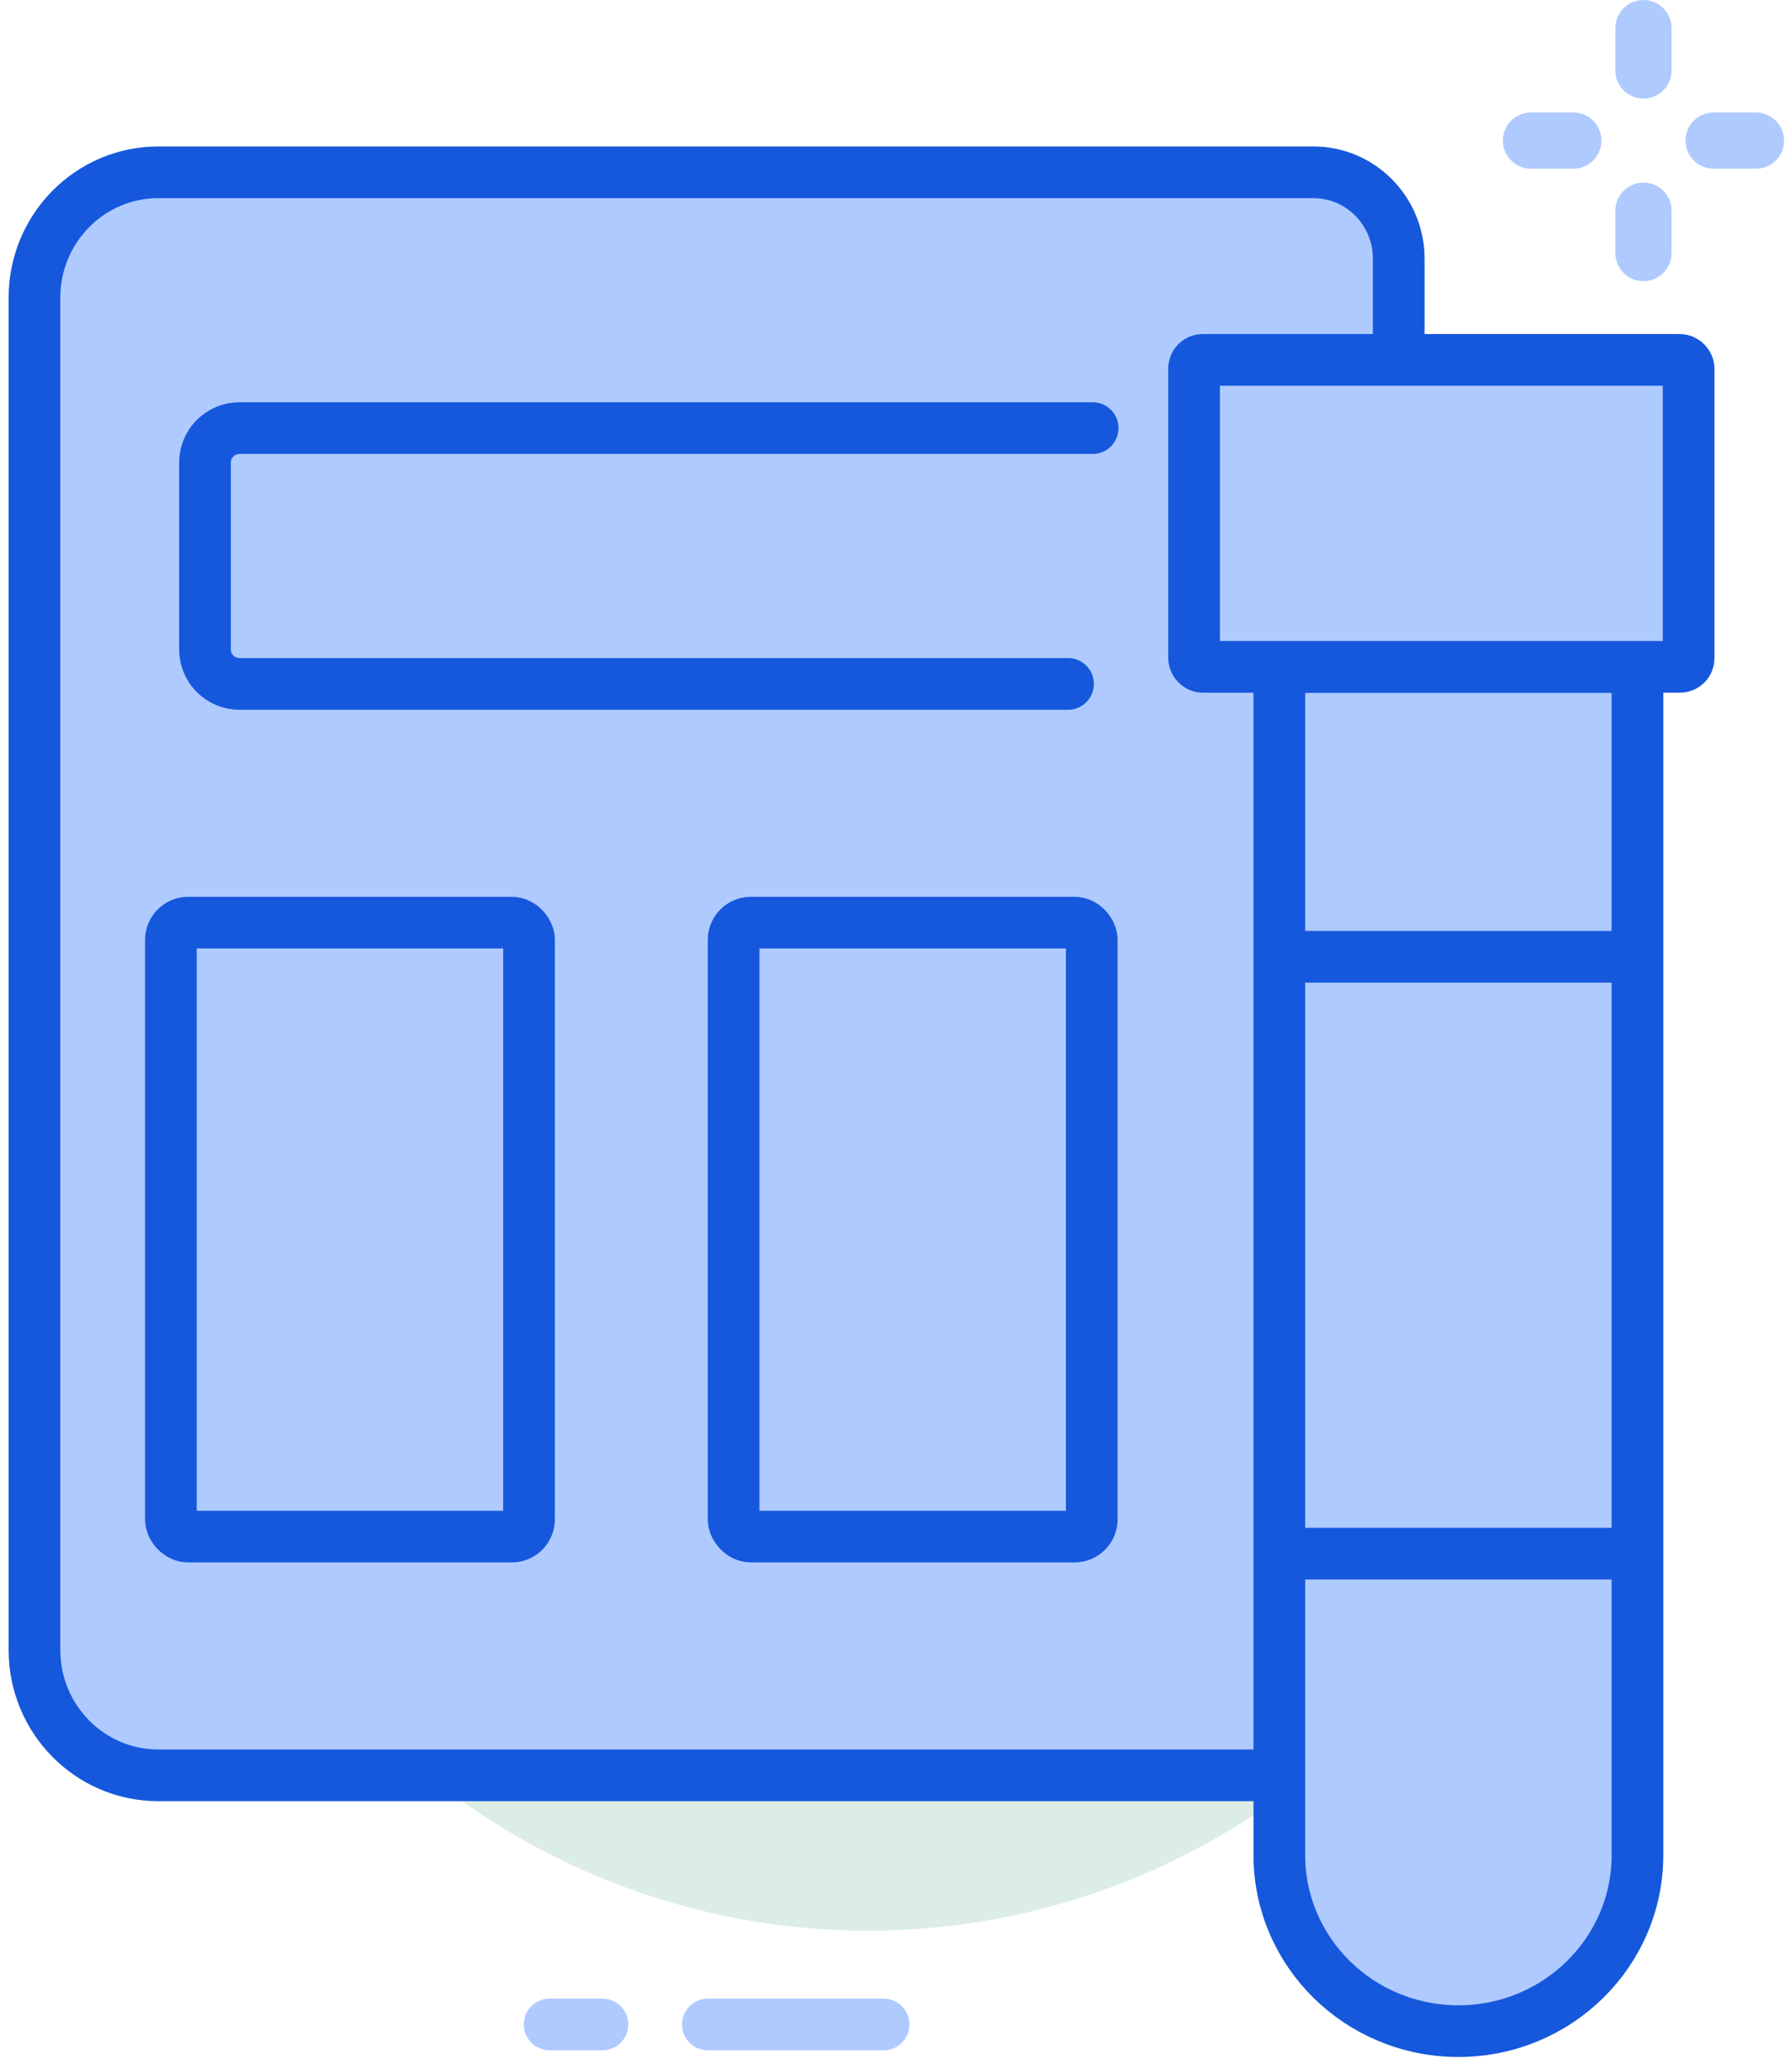 <?xml version="1.0" encoding="UTF-8"?>
<svg width="104px" height="120px" viewBox="0 0 104 120" version="1.1" xmlns="http://www.w3.org/2000/svg" xmlns:xlink="http://www.w3.org/1999/xlink">
    <title>Customization</title>
    <g id="Page-1" stroke="none" stroke-width="1" fill="none" fill-rule="evenodd">
        <g id="Pain-Management-Labs" transform="translate(-421, -3597)">
            <g id="Group-37" transform="translate(325, 3597)">
                <g id="Customization" transform="translate(98, 0)">
                    <circle id="Oval" fill="#DBEDE4" cx="48.375" cy="71.384" r="40.663"></circle>
                    <path d="M39.08,117.49 C45.879,117.49 49.279,117.49 49.279,117.49" id="Path-22-Copy-3" stroke="#AFCAFF" stroke-width="3" stroke-linecap="round"></path>
                    <line x1="29.901" y1="117.49" x2="32.961" y2="117.49" id="Path-22-Copy-4" stroke="#AFCAFF" stroke-width="3" stroke-linecap="round"></line>
                    <g id="Group" transform="translate(85.22, 0)" fill="#AFCAFF" fill-rule="nonzero">
                        <path d="M8.159,5.719 C7.258,5.719 6.527,4.989 6.527,4.087 L6.527,1.632 C6.527,0.731 7.258,0 8.159,0 C9.06,0 9.791,0.731 9.791,1.632 L9.791,4.087 C9.791,4.989 9.06,5.719 8.159,5.719 Z" id="Path"></path>
                        <path d="M8.159,16.318 C7.258,16.318 6.527,15.587 6.527,14.686 L6.527,12.231 C6.527,11.329 7.258,10.599 8.159,10.599 C9.06,10.599 9.791,11.329 9.791,12.231 L9.791,14.686 C9.791,15.587 9.06,16.318 8.159,16.318 Z" id="Path"></path>
                        <path d="M14.686,9.791 L12.231,9.791 C11.33,9.791 10.599,9.06 10.599,8.159 C10.599,7.258 11.33,6.527 12.231,6.527 L14.686,6.527 C15.587,6.527 16.318,7.258 16.318,8.159 C16.318,9.06 15.587,9.791 14.686,9.791 Z" id="Path"></path>
                        <path d="M4.087,9.791 L1.632,9.791 C0.731,9.791 0,9.06 0,8.159 C0,7.258 0.731,6.527 1.632,6.527 L4.087,6.527 C4.988,6.527 5.719,7.258 5.719,8.159 C5.719,9.06 4.988,9.791 4.087,9.791 Z" id="Path"></path>
                    </g>
                    <g id="Group-27" transform="translate(0, 10)" stroke="#1658DC" stroke-width="3">
                        <path d="M0,11.742 L0,5.013 C0,2.244 2.218,0 4.955,0 L71.987,0 C75.957,0 79.175,3.256 79.175,7.273 L79.175,85.758 C79.175,89.775 75.957,93.031 71.987,93.031 L13.7,93.031 L0,93.031" id="Rectangle" fill="#AFCAFF" fill-rule="nonzero" stroke-linecap="round" transform="translate(39.588, 46.515) scale(-1, 1) translate(-39.588, -46.515) "></path>
                        <rect id="Rectangle-Copy-39" fill="#AFCAFF" fill-rule="nonzero" x="7.918" y="43.546" width="20.784" height="35.629" rx="1"></rect>
                        <rect id="Rectangle-Copy-43" fill="#AFCAFF" fill-rule="nonzero" x="40.577" y="43.546" width="20.784" height="35.629" rx="1"></rect>
                        <path d="M72.247,28.701 L93.031,28.701 L93.031,97.66 C93.031,103.302 88.378,107.876 82.639,107.876 C76.9,107.876 72.247,103.302 72.247,97.66 L72.247,28.701 L72.247,28.701 Z" id="Rectangle-Copy-37" fill="#AFCAFF" fill-rule="nonzero"></path>
                        <line x1="72.247" y1="45.526" x2="93.031" y2="45.526" id="Path-90-Copy-2"></line>
                        <rect id="Rectangle-Copy-38" fill="#AFCAFF" fill-rule="nonzero" x="67.299" y="10.887" width="28.701" height="17.814" rx="0.5"></rect>
                        <line x1="72.247" y1="80.165" x2="93.031" y2="80.165" id="Path-90-Copy-3"></line>
                        <path d="M61.412,14.845 L11.897,14.845 C10.792,14.845 9.897,15.741 9.897,16.845 L9.897,27.691 C9.897,28.795 10.792,29.691 11.897,29.691 L59.983,29.691 L59.983,29.691" id="Path-3" fill="#AFCAFF" fill-rule="nonzero" stroke-linecap="round" stroke-linejoin="round"></path>
                    </g>
                </g>
            </g>
        </g>
    </g>
</svg>